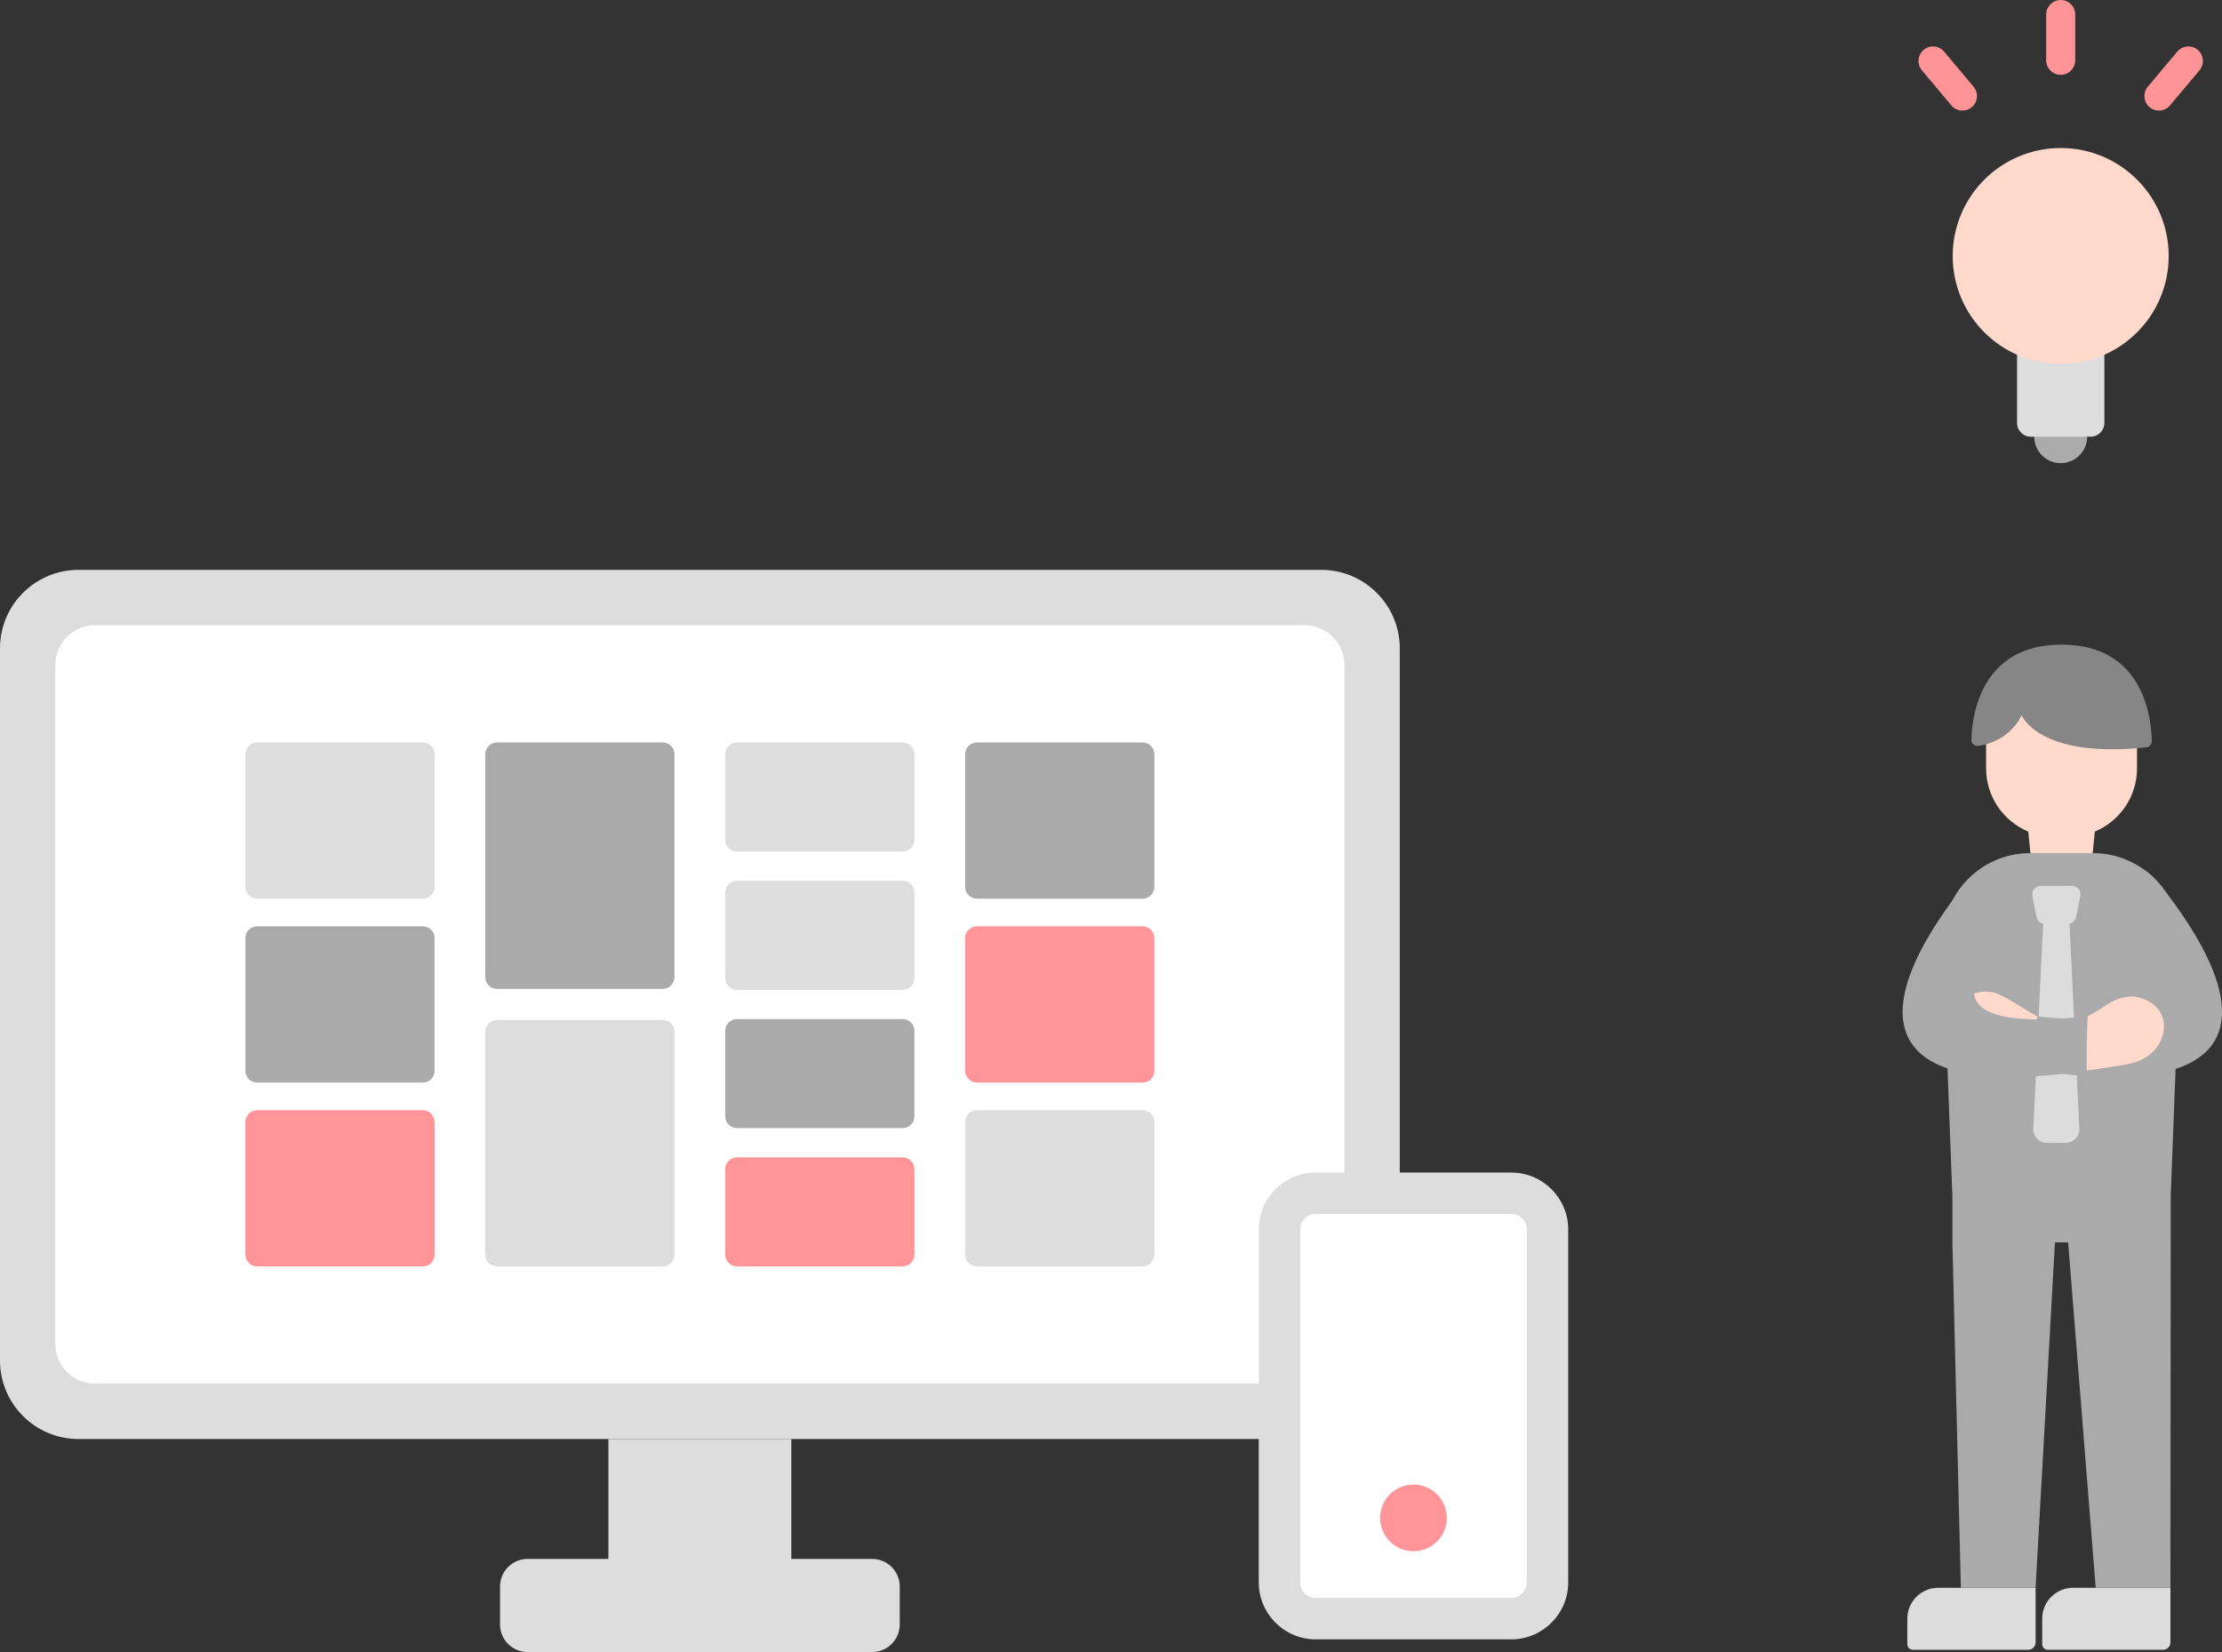 <?xml version="1.0" encoding="utf-8"?>
<!-- Generator: Adobe Illustrator 26.1.0, SVG Export Plug-In . SVG Version: 6.00 Build 0)  -->
<svg version="1.1" id="_x31_-2_xA0_画像_00000056405553555632636250000002307335898577155714_"
	 xmlns="http://www.w3.org/2000/svg" xmlns:xlink="http://www.w3.org/1999/xlink" x="0px" y="0px"
	 viewBox="0 0 630.887 469.142" style="enable-background:new 0 0 630.887 469.142;" xml:space="preserve">
<rect x="0" y="0" width="630.887" height="469.142" fill="#333333" stroke="none"/>
<style type="text/css">
	.st0{fill:#DDDDDD;}
	.st1{fill:#FFFFFF;}
	.st2{fill:#AAAAAA;}
	.st3{fill:#FF9598;}
	.st4{fill:#FFDACC;}
	.st5{fill:#DCDCDC;}
	.st6{fill:#868686;}
	.st7{fill:#ABABAB;}
	.st8{fill:#FFD9CB;}
	.st9{fill:#FF9497;}
</style>
<g>
	<g>
		<path class="st0" d="M375.136,408.648H22.295C9.982,408.648,0,398.666,0,386.353V184.121
			c0-12.313,9.982-22.295,22.295-22.295h352.84c12.313,0,22.295,9.982,22.295,22.295
			v202.232C397.431,398.666,387.449,408.648,375.136,408.648z"/>
		<path class="st1" d="M15.712,381.641V188.832c0-6.237,5.056-11.294,11.294-11.294h343.418
			c6.237,0,11.294,5.056,11.294,11.294v192.809c0,6.237-5.056,11.294-11.294,11.294
			H27.006C20.769,392.935,15.712,387.879,15.712,381.641z"/>
		<path class="st0" d="M247.623,442.694h-22.94v-34.046h-51.935v34.046h-22.94
			c-4.329,0-7.837,3.508-7.837,7.837v10.774c0,4.329,3.509,7.837,7.837,7.837
			h97.814c4.328,0,7.837-3.509,7.837-7.837v-10.774
			C255.459,446.202,251.951,442.694,247.623,442.694z"/>
		<path class="st0" d="M120.057,255.201H73.014c-1.844,0-3.339-1.495-3.339-3.34v-37.681
			c0-1.844,1.495-3.339,3.339-3.339h47.043c1.844,0,3.339,1.495,3.339,3.339
			v37.681C123.397,253.706,121.901,255.201,120.057,255.201z"/>
		<path class="st2" d="M120.057,307.417H73.014c-1.844,0-3.339-1.495-3.339-3.339v-37.681
			c0-1.844,1.495-3.339,3.339-3.339h47.043c1.844,0,3.339,1.495,3.339,3.339
			v37.681C123.397,305.922,121.901,307.417,120.057,307.417z"/>
		<path class="st3" d="M120.057,359.633H73.014c-1.844,0-3.339-1.495-3.339-3.339v-37.681
			c0-1.844,1.495-3.339,3.339-3.339h47.043c1.844,0,3.339,1.495,3.339,3.339
			v37.681C123.397,358.138,121.901,359.633,120.057,359.633z"/>
		<path class="st2" d="M324.417,255.201h-47.043c-1.844,0-3.34-1.495-3.34-3.34v-37.681
			c0-1.844,1.495-3.339,3.34-3.339h47.043c1.844,0,3.34,1.495,3.34,3.339
			v37.681C327.756,253.706,326.261,255.201,324.417,255.201z"/>
		<path class="st3" d="M324.417,307.417h-47.043c-1.844,0-3.34-1.495-3.34-3.339v-37.681
			c0-1.844,1.495-3.339,3.34-3.339h47.043c1.844,0,3.34,1.495,3.34,3.339
			v37.681C327.756,305.922,326.261,307.417,324.417,307.417z"/>
		<path class="st0" d="M324.417,359.633h-47.043c-1.844,0-3.34-1.495-3.34-3.339v-37.681
			c0-1.844,1.495-3.339,3.34-3.339h47.043c1.844,0,3.34,1.495,3.34,3.339
			v37.681C327.756,358.138,326.261,359.633,324.417,359.633z"/>
		<path class="st0" d="M256.29,241.804h-47.043c-1.844,0-3.339-1.495-3.339-3.339v-24.285
			c0-1.844,1.495-3.339,3.339-3.339h47.043c1.844,0,3.34,1.495,3.34,3.339
			v24.285C259.629,240.309,258.134,241.804,256.29,241.804z"/>
		<path class="st3" d="M256.29,359.633h-47.043c-1.844,0-3.339-1.495-3.339-3.339v-24.285
			c0-1.844,1.495-3.34,3.339-3.34h47.043c1.844,0,3.34,1.495,3.34,3.34v24.285
			C259.629,358.138,258.134,359.633,256.29,359.633z"/>
		<path class="st2" d="M256.29,320.357h-47.043c-1.844,0-3.339-1.495-3.339-3.34v-24.285
			c0-1.844,1.495-3.339,3.339-3.339h47.043c1.844,0,3.34,1.495,3.34,3.339v24.285
			C259.629,318.862,258.134,320.357,256.29,320.357z"/>
		<path class="st0" d="M256.29,281.081h-47.043c-1.844,0-3.339-1.495-3.339-3.339v-24.285
			c0-1.844,1.495-3.339,3.339-3.339h47.043c1.844,0,3.34,1.495,3.34,3.339v24.285
			C259.629,279.585,258.134,281.081,256.29,281.081z"/>
		<path class="st2" d="M188.163,280.818h-47.043c-1.844,0-3.339-1.495-3.339-3.34v-63.298
			c0-1.844,1.495-3.339,3.339-3.339h47.043c1.844,0,3.339,1.495,3.339,3.339
			v63.298C191.502,279.323,190.007,280.818,188.163,280.818z"/>
		<path class="st0" d="M188.163,359.633h-47.043c-1.844,0-3.339-1.495-3.339-3.339v-63.298
			c0-1.844,1.495-3.34,3.339-3.34h47.043c1.844,0,3.339,1.495,3.339,3.34
			v63.298C191.502,358.138,190.007,359.633,188.163,359.633z"/>
	</g>
	<g>
		<path class="st1" d="M431.516,459.652l-60.37-0c-4.343,0-7.865-3.521-7.865-7.865
			l0-105.063c0-4.343,3.521-7.865,7.864-7.865l60.37,0
			c4.343,0,7.865,3.521,7.865,7.865l-0,105.063
			C439.38,456.131,435.859,459.652,431.516,459.652z"/>
		<path class="st0" d="M429.099,465.535h-55.537c-8.912,0-16.164-7.251-16.164-16.164V349.142
			c0-8.913,7.251-16.164,16.164-16.164h55.537c8.912,0,16.164,7.251,16.164,16.164
			v100.229C445.263,458.284,438.012,465.535,429.099,465.535z M373.562,344.743
			c-2.426,0-4.398,1.973-4.398,4.398v100.229c0,2.425,1.972,4.398,4.398,4.398h55.537
			c2.426,0,4.398-1.973,4.398-4.398V349.142c0-2.425-1.972-4.398-4.398-4.398H373.562
			z"/>
	</g>
	<circle class="st3" cx="401.331" cy="431.046" r="9.474"/>
	<path class="st4" d="M587.278,191.738h-3.895c-10.758,0-19.478,8.72-19.478,19.477v6.96
		c0,8.098,4.943,15.038,11.975,17.976l0.616,6.112h17.669l0.616-6.111
		c7.032-2.939,11.975-9.879,11.975-17.977v-6.96
		C606.756,200.458,598.035,191.738,587.278,191.738z"/>
	<path class="st5" d="M577.958,450.894h-27.63c-4.851,0-8.784,3.933-8.784,8.784v7.247
		c0,0.868,0.703,1.571,1.571,1.571h32.757c1.152,0,2.085-0.934,2.085-2.085
		V450.894z"/>
	<path class="st5" d="M588.617,450.894h27.63v15.516c0,1.152-0.934,2.085-2.085,2.085
		h-32.757c-0.868,0-1.571-0.703-1.571-1.571v-7.247
		C579.833,454.827,583.766,450.894,588.617,450.894z"/>
	<path class="st2" d="M594.226,242.263h-17.791c-14.106,0-25.387,11.722-24.847,25.819
		l2.75,71.649v13.076l2.4,98.087h21.22l5.503-98.087h3.74l7.827,98.087h21.22
		l0.076-98.087v-13.076l2.749-71.649C619.613,253.985,608.333,242.263,594.226,242.263z"
		/>
	<path class="st6" d="M609.43,212.222c0.866-0.094,1.525-0.88,1.512-1.801
		c-0.086-6.114-2.076-27.362-25.611-27.362c-23.043,0-25.433,20.368-25.603,26.959
		c-0.029,1.108,0.916,1.935,1.955,1.787c9.348-1.331,12.305-8.738,12.305-8.738
		S578.789,215.537,609.43,212.222z"/>
	<path class="st5" d="M580.149,261.357h7.403l2.828,59.141
		c0.106,2.208-1.656,4.055-3.866,4.055h-5.327c-2.21,0-3.972-1.848-3.866-4.055
		L580.149,261.357z"/>
	<path class="st4" d="M578.717,304.241c-0.017-5.155-0.39-10.3,0.056-15.471
		c-4.124-2.017-7.377-4.79-11.759-6.604c-4.383-1.813-12.128,0.666-11.783,6.546
		c0.175,2.975-0.345-5.88,0,0c0.345,5.879,4.916,12.2,11.676,13.479
		C570.06,302.787,575.26,303.728,578.717,304.241z"/>
	<path class="st2" d="M600.126,249.432C598.777,248.587,598.811,248.601,600.126,249.432
		c-5.728,1.677-10.702,5.757-3.449,12.385
		c20.35,18.6,21.668,31.095-18.287,26.824
		c0.185,5.213,0.269,10.449,0.252,15.38c51.697,7.931,67.56-9.824,36.136-50.93
		C606.51,242.277,605.854,247.755,600.126,249.432z"/>
	<path class="st4" d="M592.452,304.021c-0.773-4.576-1.046-7.165,0.252-15.38
		c4.124-2.017,6.68-4.982,11.38-5.618c3.612-0.489,9.803,2.135,10.291,7.488
		c0.489,5.353-3.429,10.402-10.189,11.681
		C601.033,302.787,595.909,303.508,592.452,304.021z"/>
	<path class="st2" d="M570.967,249.432c5.728,1.677,10.702,5.757,3.449,12.385
		c-20.35,18.6-21.668,31.095,18.287,26.824
		c-0.185,5.213-0.269,10.449-0.252,15.38
		c-51.697,7.931-67.56-9.824-36.136-50.93
		C564.583,242.277,565.239,247.755,570.967,249.432"/>
	<path class="st5" d="M587.146,262.337h-6.592c-1.127,0-2.097-0.796-2.316-1.902
		l-1.2-6.046c-0.29-1.46,0.828-2.821,2.316-2.821h8.992
		c1.489,0,2.606,1.361,2.316,2.821l-1.2,6.046
		C589.243,261.541,588.273,262.337,587.146,262.337z"/>
	<circle class="st7" cx="585.091" cy="124.011" r="7.513"/>
	<path class="st0" d="M593.585,124.011h-16.988c-2.156,0-3.903-1.748-3.903-3.903v-25.392
		h24.794v25.392C597.488,122.263,595.74,124.011,593.585,124.011z"/>
	<circle class="st8" cx="585.091" cy="72.696" r="30.661"/>
	<path class="st9" d="M585.091,21.253c-2.276,0-4.121-1.845-4.121-4.121V4.121
		C580.97,1.845,582.815,0,585.091,0c2.276,0,4.121,1.845,4.121,4.121v13.01
		C589.213,19.407,587.368,21.253,585.091,21.253z"/>
	<path class="st9" d="M612.976,31.403c-0.935,0-1.876-0.316-2.647-0.964
		c-1.745-1.463-1.972-4.063-0.509-5.806l8.362-9.966
		c1.465-1.744,4.067-1.97,5.805-0.508c1.745,1.463,1.972,4.063,0.509,5.806
		l-8.362,9.966C615.32,30.902,614.152,31.403,612.976,31.403z"/>
	<path class="st9" d="M557.204,31.403c-1.175,0-2.344-0.501-3.159-1.472l-8.362-9.966
		c-1.463-1.744-1.236-4.343,0.509-5.806c1.74-1.462,4.344-1.236,5.805,0.508
		l8.362,9.966c1.463,1.744,1.236,4.343-0.509,5.806
		C559.08,31.086,558.14,31.403,557.204,31.403z"/>
</g>
</svg>
